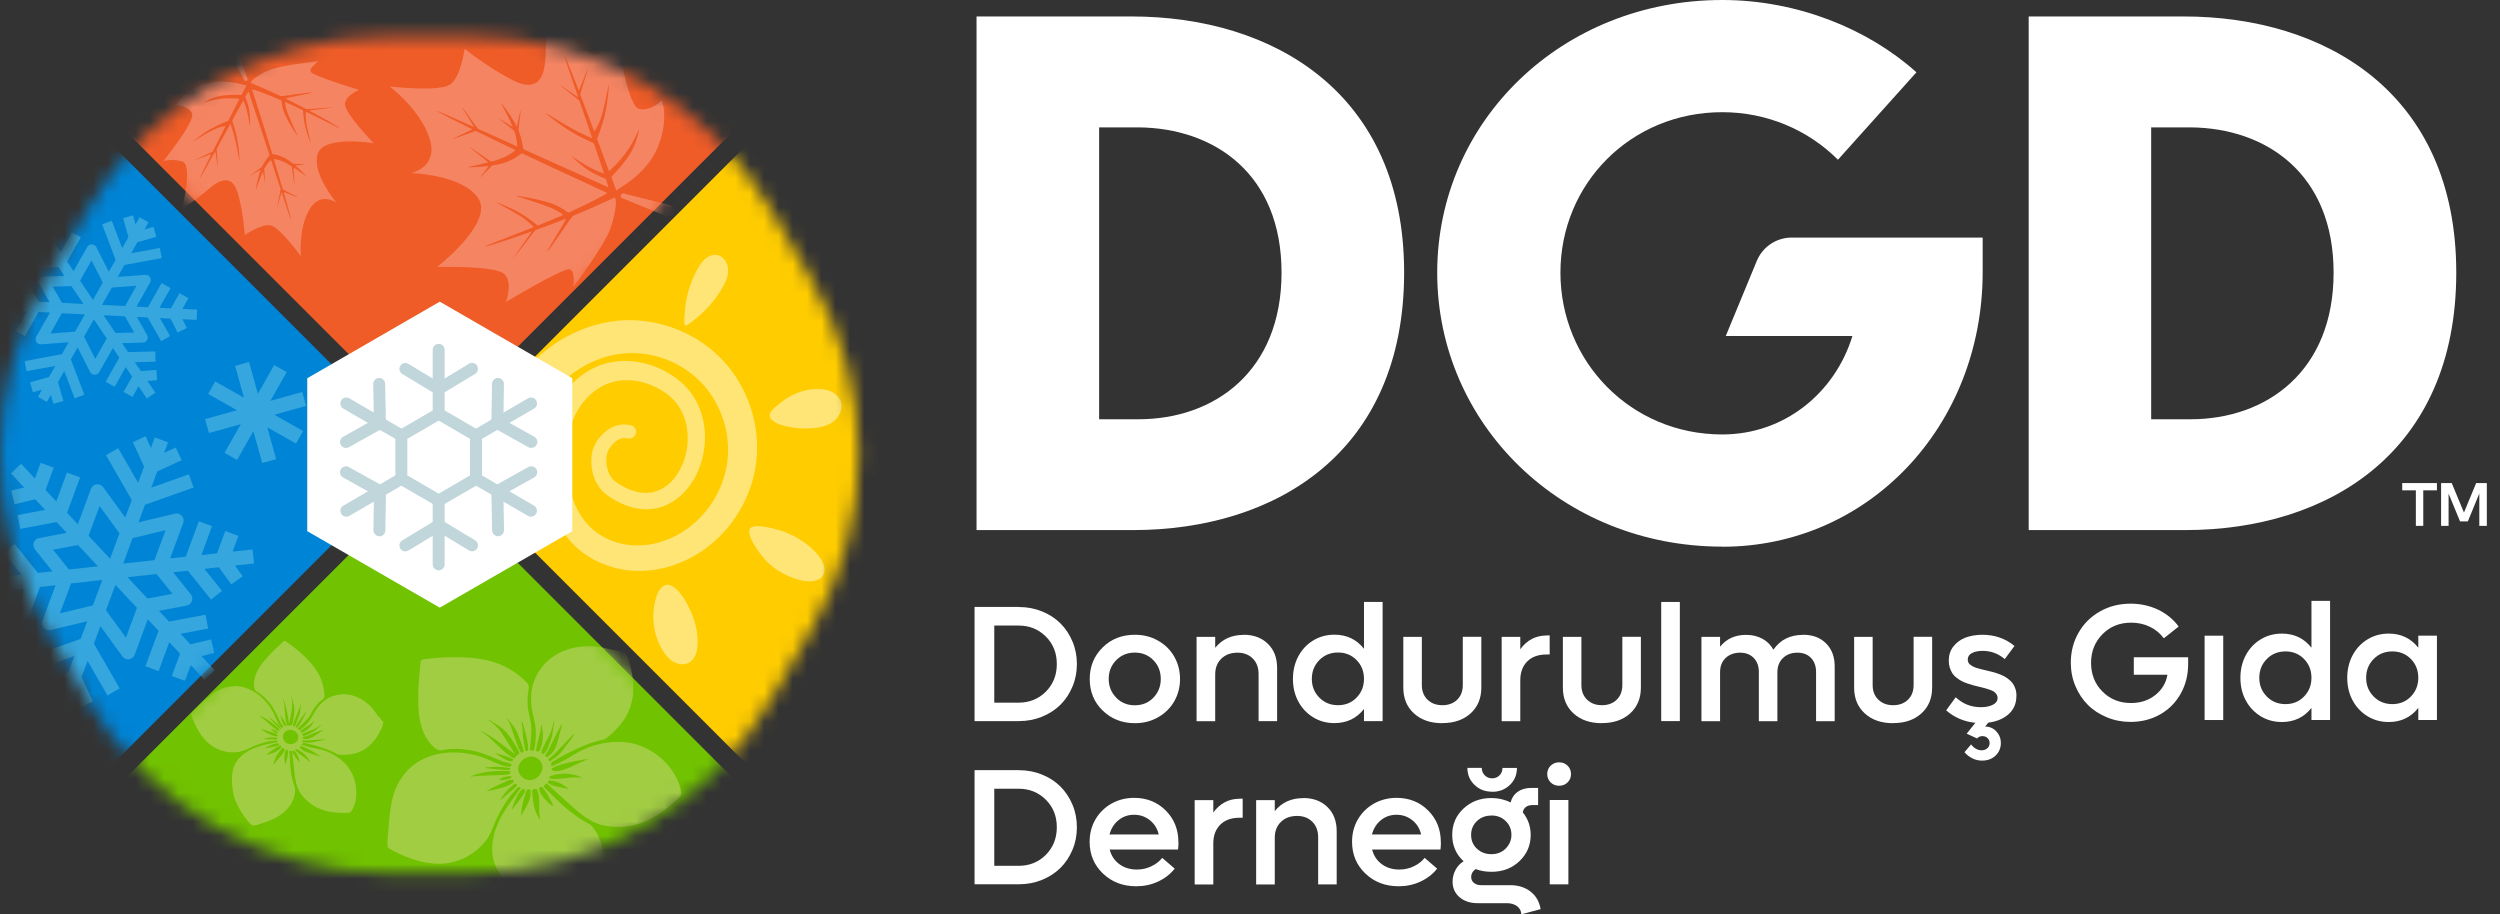 <svg width="175" height="64" viewBox="0 0 175 64" fill="none" xmlns="http://www.w3.org/2000/svg">
<rect x="0" y="0" width="175" height="64" fill="#333333" stroke="none"/>
<path d="M68.358 1.152H79.204C89.132 1.152 98.289 6.499 98.289 19.078C98.289 31.658 89.322 37.106 79.299 37.106H68.358V1.152ZM76.939 29.349H79.685C85.032 29.349 89.708 25.976 89.708 19.085C89.708 12.194 85.032 8.96 79.685 8.916H76.939V29.349Z" fill="white"/>
<path d="M120.557 38.264C109.325 38.264 100.605 29.684 100.605 19.085C100.605 8.486 109.331 0 120.557 0C125.809 0 130.776 2.025 134.149 5.062L128.656 11.181C126.536 9.061 123.645 7.853 120.557 7.853C114.146 7.853 109.23 12.864 109.23 19.085C109.23 25.305 114.146 30.412 120.557 30.412C124.942 30.412 128.46 27.469 129.669 23.521H120.803L122.974 18.268C123.385 17.275 124.347 16.63 125.423 16.63H138.787V19.041C138.787 29.836 130.789 38.271 120.569 38.271L120.557 38.264Z" fill="white"/>
<path d="M142.008 1.152H152.854C162.782 1.152 171.939 6.499 171.939 19.078C171.939 31.658 162.972 37.106 152.949 37.106H142.008V1.152ZM150.582 29.349H153.329C158.676 29.349 163.352 25.976 163.352 19.085C163.352 12.194 158.676 8.96 153.329 8.916H150.582V29.349Z" fill="white"/>
<path d="M169.11 36.809V34.322H168.155V33.816H170.585V34.322H169.629V36.809H169.11ZM173.552 36.809V34.544L172.749 36.499H172.204L171.401 34.55V36.809H170.876V33.816H171.622L172.477 35.879L173.331 33.816H174.078V36.809H173.552Z" fill="white"/>
<path d="M71.32 42.491C71.895 42.491 72.433 42.593 72.933 42.795C73.439 42.998 73.87 43.276 74.224 43.63C74.585 43.985 74.863 44.409 75.072 44.902C75.281 45.396 75.382 45.921 75.382 46.484C75.382 47.047 75.281 47.573 75.072 48.066C74.863 48.56 74.585 48.984 74.224 49.338C73.863 49.693 73.433 49.971 72.933 50.173C72.433 50.376 71.889 50.477 71.32 50.477H68.219V42.485H71.32V42.491ZM71.301 49.186C72.06 49.186 72.699 48.927 73.212 48.414C73.724 47.895 73.977 47.256 73.977 46.484C73.977 45.712 73.724 45.073 73.212 44.561C72.699 44.048 72.066 43.789 71.301 43.789H69.599V49.186H71.301Z" fill="white"/>
<path d="M79.445 50.623C78.546 50.623 77.793 50.326 77.186 49.737C76.578 49.149 76.281 48.408 76.281 47.529C76.281 46.649 76.584 45.915 77.186 45.32C77.787 44.725 78.54 44.434 79.445 44.434C80.033 44.434 80.571 44.567 81.052 44.839C81.539 45.111 81.919 45.478 82.191 45.953C82.463 46.428 82.602 46.953 82.602 47.529C82.602 48.105 82.463 48.63 82.191 49.104C81.912 49.579 81.533 49.946 81.052 50.218C80.565 50.49 80.033 50.623 79.445 50.623ZM78.135 48.839C78.483 49.193 78.919 49.37 79.438 49.37C79.957 49.37 80.394 49.193 80.736 48.839C81.077 48.484 81.254 48.047 81.254 47.529C81.254 47.01 81.084 46.567 80.736 46.212C80.387 45.858 79.957 45.681 79.438 45.681C78.919 45.681 78.483 45.858 78.135 46.212C77.787 46.567 77.609 47.003 77.609 47.522C77.609 48.041 77.787 48.478 78.135 48.832V48.839Z" fill="white"/>
<path d="M87.063 44.434C87.766 44.434 88.329 44.65 88.759 45.073C89.189 45.497 89.398 46.061 89.398 46.763V50.477H88.101V47.187C88.101 46.738 87.968 46.371 87.696 46.099C87.424 45.827 87.07 45.687 86.627 45.687C86.158 45.687 85.779 45.827 85.494 46.105C85.209 46.383 85.064 46.75 85.064 47.212V50.484H83.76V44.58H85.064V45.346C85.551 44.744 86.215 44.441 87.057 44.441L87.063 44.434Z" fill="white"/>
<path d="M95.479 42.137H96.783V50.477H95.479V49.629C94.96 50.288 94.271 50.617 93.41 50.617C92.866 50.617 92.366 50.484 91.923 50.212C91.48 49.94 91.132 49.572 90.879 49.098C90.626 48.63 90.506 48.098 90.506 47.522C90.506 46.946 90.632 46.415 90.879 45.947C91.132 45.478 91.474 45.105 91.923 44.833C92.366 44.561 92.866 44.428 93.41 44.428C94.271 44.428 94.96 44.757 95.479 45.415V42.137ZM93.663 49.364C94.182 49.364 94.619 49.186 94.96 48.832C95.302 48.478 95.479 48.041 95.479 47.522C95.479 47.003 95.308 46.56 94.96 46.206C94.612 45.852 94.182 45.675 93.663 45.675C93.144 45.675 92.701 45.852 92.353 46.206C92.005 46.56 91.828 46.997 91.828 47.522C91.828 48.047 92.005 48.478 92.353 48.832C92.701 49.186 93.138 49.364 93.663 49.364Z" fill="white"/>
<path d="M100.959 50.623C100.137 50.623 99.479 50.395 98.979 49.94C98.479 49.484 98.232 48.883 98.232 48.13V44.58H99.529V47.959C99.529 48.383 99.662 48.718 99.928 48.978C100.194 49.237 100.542 49.364 100.966 49.364C101.39 49.364 101.738 49.237 102.003 48.978C102.263 48.724 102.396 48.383 102.396 47.953V44.574H103.693V48.123C103.693 48.876 103.446 49.478 102.946 49.933C102.446 50.389 101.788 50.617 100.972 50.617L100.959 50.623Z" fill="white"/>
<path d="M108.255 44.478H108.477V45.814H108.255C107.679 45.814 107.23 45.978 106.907 46.301C106.585 46.624 106.42 47.06 106.42 47.611V50.484H105.117V44.58H106.42V45.447C106.888 44.808 107.502 44.485 108.255 44.485V44.478Z" fill="white"/>
<path d="M112.128 50.623C111.305 50.623 110.647 50.395 110.147 49.94C109.647 49.484 109.401 48.883 109.401 48.13V44.58H110.698V47.959C110.698 48.383 110.831 48.718 111.097 48.978C111.362 49.237 111.71 49.364 112.134 49.364C112.558 49.364 112.906 49.237 113.172 48.978C113.431 48.724 113.564 48.383 113.564 47.953V44.574H114.862V48.123C114.862 48.876 114.615 49.478 114.115 49.933C113.615 50.389 112.957 50.617 112.141 50.617L112.128 50.623Z" fill="white"/>
<path d="M116.285 50.477V42.137H117.589V50.477H116.285Z" fill="white"/>
<path d="M126.22 44.434C126.891 44.434 127.429 44.637 127.827 45.042C128.232 45.447 128.428 45.978 128.428 46.649V50.484H127.125V47.035C127.125 46.63 127.005 46.301 126.771 46.054C126.53 45.807 126.214 45.687 125.821 45.687C125.404 45.687 125.062 45.814 124.803 46.067C124.543 46.32 124.417 46.649 124.417 47.054V50.484H123.119V47.035C123.119 46.63 122.999 46.301 122.759 46.054C122.518 45.807 122.202 45.687 121.803 45.687C121.405 45.687 121.05 45.814 120.791 46.061C120.531 46.314 120.405 46.643 120.405 47.054V50.484H119.101V44.58H120.405V45.27C120.854 44.713 121.461 44.441 122.233 44.441C122.664 44.441 123.043 44.536 123.372 44.713C123.702 44.896 123.955 45.149 124.138 45.478C124.619 44.782 125.309 44.441 126.214 44.441L126.22 44.434Z" fill="white"/>
<path d="M132.516 50.623C131.693 50.623 131.035 50.395 130.536 49.94C130.036 49.484 129.789 48.883 129.789 48.13V44.58H131.086V47.959C131.086 48.383 131.219 48.718 131.485 48.978C131.75 49.237 132.098 49.364 132.522 49.364C132.946 49.364 133.294 49.237 133.56 48.978C133.82 48.724 133.953 48.383 133.953 47.953V44.574H135.25V48.123C135.25 48.876 135.003 49.478 134.503 49.933C134.003 50.389 133.345 50.617 132.529 50.617L132.516 50.623Z" fill="white"/>
<path d="M141.147 48.725C141.147 49.243 140.964 49.667 140.603 49.99C140.243 50.313 139.768 50.509 139.179 50.585L138.958 50.857C139.268 50.857 139.534 50.971 139.743 51.199C139.951 51.42 140.059 51.692 140.059 52.015C140.059 52.363 139.932 52.66 139.686 52.895C139.439 53.129 139.123 53.243 138.743 53.243C138.502 53.243 138.281 53.192 138.066 53.084C137.851 52.977 137.667 52.838 137.515 52.654L137.977 52.11C138.186 52.382 138.433 52.521 138.718 52.521C138.876 52.521 139.009 52.471 139.116 52.376C139.224 52.281 139.274 52.154 139.274 52.015C139.274 51.876 139.224 51.762 139.129 51.667C139.034 51.572 138.907 51.528 138.768 51.528C138.616 51.528 138.49 51.585 138.395 51.692L137.667 51.357L138.275 50.598C137.484 50.515 136.8 50.224 136.231 49.724L136.901 48.807C137.389 49.269 137.971 49.503 138.661 49.503C139.002 49.503 139.287 49.446 139.502 49.332C139.724 49.218 139.831 49.06 139.831 48.851C139.831 48.763 139.806 48.68 139.762 48.611C139.717 48.541 139.66 48.478 139.591 48.427C139.528 48.377 139.426 48.332 139.3 48.288C139.173 48.244 139.059 48.206 138.964 48.18C138.869 48.155 138.73 48.117 138.559 48.079C138.389 48.041 138.243 48.003 138.135 47.972C138.028 47.946 137.889 47.902 137.724 47.845C137.56 47.788 137.42 47.731 137.313 47.674C137.205 47.617 137.091 47.541 136.965 47.446C136.838 47.352 136.743 47.25 136.674 47.143C136.604 47.035 136.541 46.902 136.49 46.75C136.44 46.599 136.414 46.434 136.414 46.25C136.414 45.858 136.522 45.523 136.743 45.244C136.965 44.966 137.243 44.763 137.591 44.63C137.939 44.504 138.332 44.434 138.768 44.434C139.629 44.434 140.382 44.694 141.015 45.219L140.331 46.136C139.882 45.751 139.363 45.561 138.793 45.561C138.49 45.561 138.237 45.611 138.04 45.713C137.844 45.814 137.743 45.966 137.743 46.162C137.743 46.238 137.756 46.307 137.781 46.364C137.806 46.428 137.851 46.478 137.92 46.529C137.984 46.58 138.047 46.617 138.11 46.655C138.173 46.687 138.262 46.725 138.382 46.763C138.502 46.801 138.604 46.826 138.68 46.845C138.762 46.864 138.876 46.896 139.028 46.928C139.198 46.965 139.338 46.997 139.445 47.029C139.559 47.054 139.692 47.098 139.857 47.155C140.021 47.212 140.154 47.269 140.268 47.326C140.375 47.383 140.489 47.459 140.61 47.554C140.73 47.649 140.825 47.744 140.901 47.851C140.977 47.959 141.034 48.086 141.084 48.237C141.135 48.389 141.154 48.554 141.154 48.731L141.147 48.725Z" fill="white"/>
<path d="M149.367 46.01H153.17V46.472C153.17 47.244 152.999 47.933 152.651 48.553C152.303 49.174 151.823 49.661 151.209 50.009C150.595 50.357 149.899 50.534 149.133 50.534C148.551 50.534 148 50.427 147.482 50.211C146.963 49.996 146.52 49.712 146.153 49.344C145.786 48.977 145.495 48.541 145.28 48.028C145.064 47.516 144.957 46.972 144.957 46.389C144.957 45.617 145.14 44.915 145.501 44.282C145.862 43.649 146.368 43.156 147.007 42.795C147.646 42.434 148.361 42.257 149.146 42.257C149.842 42.257 150.487 42.403 151.076 42.681C151.664 42.966 152.139 43.358 152.506 43.858L151.468 44.681C151.215 44.339 150.892 44.067 150.494 43.877C150.095 43.681 149.658 43.586 149.184 43.586C148.38 43.586 147.709 43.852 147.178 44.39C146.646 44.928 146.374 45.592 146.374 46.396C146.374 47.199 146.64 47.877 147.172 48.408C147.703 48.946 148.374 49.212 149.171 49.212C149.829 49.212 150.392 49.028 150.861 48.661C151.329 48.294 151.62 47.819 151.721 47.231H149.367V46.003V46.01Z" fill="white"/>
<path d="M154.322 50.401V44.498H155.626V50.401H154.322Z" fill="white"/>
<path d="M161.802 42.061H163.105V50.401H161.802V49.553C161.283 50.212 160.593 50.541 159.732 50.541C159.188 50.541 158.688 50.408 158.245 50.136C157.802 49.864 157.454 49.496 157.201 49.022C156.948 48.554 156.828 48.022 156.828 47.446C156.828 46.87 156.954 46.339 157.201 45.871C157.454 45.402 157.796 45.029 158.245 44.757C158.688 44.485 159.188 44.352 159.732 44.352C160.593 44.352 161.283 44.681 161.802 45.339V42.061ZM159.985 49.288C160.504 49.288 160.941 49.111 161.283 48.756C161.624 48.402 161.802 47.965 161.802 47.446C161.802 46.927 161.631 46.484 161.283 46.13C160.935 45.776 160.504 45.599 159.985 45.599C159.467 45.599 159.024 45.776 158.676 46.13C158.328 46.484 158.15 46.921 158.15 47.446C158.15 47.971 158.328 48.402 158.676 48.756C159.024 49.111 159.46 49.288 159.985 49.288Z" fill="white"/>
<path d="M169.281 44.498H170.585V50.401H169.281V49.553C168.762 50.212 168.072 50.541 167.212 50.541C166.668 50.541 166.168 50.408 165.725 50.136C165.282 49.864 164.934 49.497 164.681 49.022C164.428 48.554 164.307 48.022 164.307 47.446C164.307 46.87 164.434 46.339 164.681 45.871C164.934 45.403 165.276 45.029 165.725 44.757C166.168 44.485 166.668 44.352 167.212 44.352C168.072 44.352 168.762 44.681 169.281 45.339V44.498ZM167.465 49.288C167.984 49.288 168.42 49.111 168.762 48.756C169.104 48.402 169.281 47.965 169.281 47.446C169.281 46.928 169.11 46.484 168.762 46.13C168.414 45.776 167.984 45.599 167.465 45.599C166.946 45.599 166.503 45.776 166.155 46.13C165.807 46.484 165.63 46.921 165.63 47.446C165.63 47.972 165.807 48.402 166.155 48.756C166.503 49.111 166.94 49.288 167.465 49.288Z" fill="white"/>
<path d="M71.32 53.913C71.895 53.913 72.433 54.014 72.933 54.217C73.439 54.419 73.87 54.698 74.224 55.052C74.585 55.407 74.863 55.831 75.072 56.324C75.281 56.818 75.382 57.343 75.382 57.906C75.382 58.469 75.281 58.995 75.072 59.488C74.863 59.982 74.585 60.406 74.224 60.76C73.863 61.114 73.433 61.393 72.933 61.595C72.433 61.798 71.889 61.899 71.32 61.899H68.219V53.907H71.32V53.913ZM71.301 60.608C72.06 60.608 72.699 60.349 73.212 59.836C73.724 59.317 73.977 58.678 73.977 57.906C73.977 57.134 73.724 56.495 73.212 55.983C72.699 55.47 72.066 55.211 71.301 55.211H69.599V60.608H71.301Z" fill="white"/>
<path d="M82.494 58.963C82.494 59.134 82.482 59.305 82.463 59.469H77.679C77.787 59.893 78.008 60.235 78.35 60.488C78.691 60.741 79.103 60.868 79.577 60.868C79.944 60.868 80.292 60.792 80.609 60.633C80.925 60.482 81.172 60.285 81.355 60.051L82.229 60.804C81.925 61.19 81.533 61.494 81.064 61.709C80.596 61.931 80.084 62.038 79.539 62.038C78.603 62.038 77.825 61.741 77.204 61.146C76.584 60.551 76.274 59.811 76.274 58.925C76.274 58.349 76.407 57.83 76.679 57.362C76.951 56.894 77.325 56.527 77.799 56.255C78.274 55.989 78.805 55.85 79.388 55.85C80.273 55.85 81.014 56.147 81.602 56.736C82.191 57.324 82.488 58.064 82.488 58.957L82.494 58.963ZM79.388 57.033C78.97 57.033 78.603 57.16 78.293 57.413C77.983 57.666 77.774 58.001 77.666 58.412H81.109C81.014 57.995 80.805 57.666 80.489 57.413C80.172 57.16 79.805 57.033 79.381 57.033H79.388Z" fill="white"/>
<path d="M86.766 55.907H86.987V57.242H86.766C86.19 57.242 85.741 57.406 85.418 57.729C85.095 58.052 84.931 58.489 84.931 59.039V61.912H83.627V56.008H84.931V56.875C85.399 56.236 86.013 55.913 86.766 55.913V55.907Z" fill="white"/>
<path d="M91.233 55.862C91.936 55.862 92.499 56.078 92.929 56.502C93.36 56.926 93.568 57.489 93.568 58.191V61.906H92.271V58.615C92.271 58.166 92.138 57.799 91.866 57.527C91.594 57.255 91.24 57.115 90.797 57.115C90.329 57.115 89.949 57.255 89.664 57.533C89.379 57.812 89.234 58.178 89.234 58.641V61.912H87.93V56.008H89.234V56.774C89.721 56.173 90.385 55.869 91.227 55.869L91.233 55.862Z" fill="white"/>
<path d="M100.864 58.963C100.864 59.134 100.852 59.305 100.833 59.469H96.049C96.156 59.893 96.378 60.235 96.72 60.488C97.061 60.741 97.473 60.868 97.947 60.868C98.314 60.868 98.662 60.792 98.979 60.633C99.295 60.482 99.542 60.285 99.725 60.051L100.599 60.804C100.295 61.19 99.903 61.494 99.434 61.709C98.966 61.931 98.454 62.038 97.909 62.038C96.973 62.038 96.195 61.741 95.574 61.146C94.954 60.551 94.644 59.811 94.644 58.925C94.644 58.349 94.777 57.83 95.049 57.362C95.321 56.894 95.695 56.527 96.169 56.255C96.644 55.989 97.175 55.85 97.757 55.85C98.643 55.85 99.384 56.147 99.972 56.736C100.561 57.324 100.858 58.064 100.858 58.957L100.864 58.963ZM97.757 57.033C97.34 57.033 96.973 57.16 96.663 57.413C96.353 57.666 96.144 58.001 96.036 58.412H99.479C99.384 57.995 99.175 57.666 98.859 57.413C98.542 57.16 98.175 57.033 97.751 57.033H97.757Z" fill="white"/>
<path d="M105.711 61.962C106.281 61.962 106.762 62.114 107.142 62.412C107.521 62.709 107.755 63.12 107.844 63.639L106.496 64C106.483 63.766 106.382 63.576 106.192 63.43C106.003 63.291 105.762 63.222 105.471 63.222H103.44C102.915 63.222 102.491 63.082 102.168 62.804C101.845 62.526 101.681 62.165 101.681 61.715C101.681 61.425 101.75 61.146 101.889 60.887C102.029 60.627 102.218 60.431 102.453 60.292C101.921 59.798 101.655 59.184 101.655 58.444C101.655 57.704 101.915 57.096 102.44 56.603C102.965 56.109 103.617 55.862 104.395 55.862C104.876 55.862 105.325 55.964 105.743 56.172C105.819 55.856 105.984 55.609 106.243 55.426C106.502 55.242 106.819 55.154 107.192 55.154H107.667V56.356H107.262C107.078 56.356 106.926 56.4 106.806 56.495C106.686 56.59 106.616 56.71 106.597 56.868C106.964 57.324 107.148 57.849 107.148 58.444C107.148 59.178 106.882 59.785 106.357 60.285C105.832 60.785 105.18 61.026 104.402 61.026C103.997 61.026 103.63 60.962 103.301 60.836C103.092 60.975 102.984 61.165 102.984 61.399C102.984 61.564 103.047 61.703 103.18 61.804C103.307 61.912 103.478 61.962 103.68 61.962H105.711ZM104.452 55.419C103.952 55.419 103.541 55.261 103.212 54.938C102.883 54.622 102.718 54.223 102.718 53.749H103.724C103.724 53.958 103.794 54.135 103.933 54.274C104.073 54.413 104.243 54.483 104.452 54.483C104.661 54.483 104.826 54.413 104.965 54.274C105.104 54.135 105.174 53.964 105.174 53.755H106.186C106.186 54.23 106.021 54.628 105.692 54.945C105.363 55.261 104.952 55.426 104.459 55.426L104.452 55.419ZM104.395 57.09C103.99 57.09 103.655 57.216 103.383 57.476C103.111 57.735 102.978 58.058 102.978 58.444C102.978 58.83 103.111 59.153 103.383 59.406C103.655 59.665 103.99 59.792 104.395 59.792C104.8 59.792 105.129 59.665 105.395 59.4C105.661 59.134 105.8 58.817 105.8 58.438C105.8 58.058 105.667 57.729 105.395 57.47C105.129 57.21 104.794 57.084 104.395 57.084V57.09Z" fill="white"/>
<path d="M109.135 55.002C108.901 55.002 108.705 54.926 108.546 54.768C108.388 54.609 108.306 54.413 108.306 54.185C108.306 53.958 108.388 53.749 108.546 53.597C108.705 53.445 108.901 53.363 109.135 53.363C109.369 53.363 109.571 53.439 109.73 53.597C109.888 53.755 109.97 53.945 109.97 54.185C109.97 54.426 109.888 54.616 109.73 54.768C109.571 54.926 109.375 55.002 109.135 55.002ZM108.483 61.905V56.002H109.787V61.905H108.483Z" fill="white"/>
<mask id="mask0_2155_3330" style="mask-type:luminance" maskUnits="userSpaceOnUse" x="0" y="2" width="61" height="60">
<path d="M54.013 48.921L56.835 44.029C61.195 36.48 61.195 27.172 56.835 19.623L54.013 14.731C49.653 7.182 41.598 2.525 32.878 2.525H27.227C18.507 2.525 10.452 7.176 6.092 14.731L3.27 19.623C-1.09 27.172 -1.09 36.48 3.27 44.029L6.092 48.921C10.452 56.47 18.507 61.127 27.227 61.127H32.878C41.598 61.127 49.653 56.476 54.013 48.921Z" fill="white"/>
</mask>
<g mask="url(#mask0_2155_3330)">
<path d="M22.939 -39.234L-8.338 -7.958L30.067 30.447L61.343 -0.83L22.939 -39.234Z" fill="#EF5C28"/>
<path d="M-8.864 -6.569L-40.14 24.707L-1.736 63.111L29.541 31.835L-8.864 -6.569Z" fill="#0084D6"/>
<path d="M30.05 33.208L-1.227 64.485L37.178 102.889L68.454 71.613L30.05 33.208Z" fill="#71C200"/>
<path d="M61.868 0.544L30.591 31.82L68.996 70.225L100.272 38.948L61.868 0.544Z" fill="#FFCC00"/>
<path d="M48.843 18.807C48.989 18.547 49.153 18.294 49.381 18.104C49.609 17.914 49.912 17.8 50.203 17.851C50.653 17.933 50.956 18.408 50.969 18.87C50.988 19.332 50.786 19.768 50.551 20.167C50.033 21.053 49.337 21.831 48.52 22.451C48.4 22.54 48.071 22.863 47.944 22.755C47.843 22.667 47.919 22.135 47.925 22.002C47.951 21.483 48.033 20.964 48.166 20.465C48.318 19.889 48.546 19.332 48.837 18.807H48.843Z" fill="#FEE576"/>
<path d="M57.094 27.235C57.449 27.216 57.816 27.248 58.139 27.387C58.468 27.526 58.752 27.792 58.86 28.128C59.018 28.621 58.759 29.184 58.347 29.501C57.936 29.817 57.405 29.937 56.886 29.975C56.19 30.032 55.481 29.969 54.804 29.785C54.481 29.697 53.785 29.444 53.886 28.982C53.95 28.71 54.45 28.349 54.658 28.178C55.342 27.615 56.209 27.273 57.094 27.229V27.235Z" fill="#FEE576"/>
<path d="M57.107 38.682C57.335 38.923 57.538 39.189 57.645 39.486C57.753 39.783 57.746 40.113 57.569 40.347C57.278 40.739 56.633 40.745 56.088 40.625C55.19 40.423 54.336 39.954 53.678 39.309C53.323 38.961 51.893 37.126 52.671 36.879C53.083 36.746 53.798 36.917 54.234 37.025C54.734 37.145 55.221 37.335 55.683 37.581C56.215 37.873 56.702 38.24 57.114 38.676L57.107 38.682Z" fill="#FEE576"/>
<path d="M48.837 44.928C48.843 45.478 48.717 46.117 48.236 46.383C47.907 46.567 47.483 46.516 47.154 46.333C46.825 46.149 46.578 45.839 46.382 45.523C45.685 44.39 45.546 42.928 45.977 41.675C46.147 41.169 46.571 40.707 47.122 41.068C47.647 41.41 48.052 42.144 48.312 42.7C48.641 43.397 48.83 44.169 48.843 44.941L48.837 44.928Z" fill="#FEE576"/>
<path d="M44.148 29.773C44.015 29.741 43.869 29.722 43.73 29.716C43.585 29.716 43.445 29.728 43.306 29.754C43.028 29.811 42.775 29.931 42.553 30.083C42.332 30.235 42.148 30.412 41.984 30.608C41.825 30.804 41.686 31.019 41.579 31.266C41.553 31.329 41.528 31.393 41.503 31.462C41.49 31.494 41.484 31.538 41.471 31.57L41.452 31.665C41.427 31.791 41.408 31.912 41.401 32.038C41.383 32.285 41.389 32.538 41.427 32.785C41.496 33.278 41.68 33.772 42.015 34.196C42.098 34.303 42.193 34.398 42.294 34.493C42.344 34.538 42.401 34.582 42.452 34.626C42.465 34.639 42.477 34.645 42.49 34.651L42.528 34.677L42.597 34.727C42.787 34.86 42.983 34.98 43.186 35.088C43.597 35.31 44.047 35.487 44.528 35.582C45.008 35.677 45.521 35.677 46.014 35.563C46.508 35.455 46.97 35.227 47.362 34.93C47.761 34.633 48.09 34.272 48.362 33.88C48.634 33.487 48.843 33.063 49.001 32.62C49.318 31.734 49.425 30.785 49.299 29.849C49.235 29.38 49.115 28.912 48.925 28.469C48.736 28.026 48.476 27.609 48.16 27.235C48.001 27.052 47.824 26.881 47.641 26.723C47.457 26.571 47.274 26.425 47.078 26.299C46.685 26.039 46.268 25.818 45.825 25.653C44.945 25.318 43.971 25.179 43.002 25.318C42.522 25.387 42.041 25.533 41.598 25.742C41.155 25.951 40.75 26.223 40.389 26.539C39.661 27.172 39.105 27.963 38.725 28.823C38.535 29.254 38.396 29.703 38.288 30.152C38.187 30.602 38.117 31.064 38.086 31.519C38.054 31.975 38.048 32.43 38.073 32.88C38.098 33.329 38.149 33.785 38.231 34.234C38.402 35.132 38.693 36.031 39.18 36.86C39.421 37.271 39.712 37.663 40.054 38.024C40.395 38.379 40.775 38.695 41.193 38.954C42.022 39.473 42.952 39.796 43.914 39.916C44.876 40.03 45.856 39.941 46.767 39.682C47.685 39.423 48.546 38.999 49.318 38.448C50.862 37.341 52.007 35.74 52.589 33.93C52.735 33.481 52.842 33.013 52.912 32.538C52.981 32.063 53.007 31.589 52.994 31.108C52.969 30.152 52.792 29.209 52.469 28.311C52.146 27.412 51.691 26.564 51.096 25.805C50.501 25.046 49.773 24.394 48.97 23.869C48.166 23.35 47.28 22.958 46.35 22.711C45.42 22.464 44.445 22.363 43.471 22.432C43.23 22.445 42.99 22.477 42.749 22.515C42.509 22.553 42.275 22.597 42.041 22.654C41.572 22.761 41.11 22.913 40.667 23.09C40.224 23.274 39.794 23.483 39.383 23.723C38.972 23.964 38.573 24.236 38.2 24.533C37.826 24.831 37.472 25.153 37.143 25.501C36.814 25.849 36.51 26.223 36.232 26.615C35.953 27.007 35.706 27.412 35.485 27.836C35.264 28.26 35.074 28.691 34.909 29.14C34.257 30.918 34.042 32.835 34.251 34.708C34.333 35.436 34.985 35.961 35.713 35.879C36.441 35.797 36.959 35.145 36.883 34.417C36.883 34.411 36.883 34.392 36.883 34.386C36.687 32.918 36.82 31.393 37.301 29.994C37.421 29.646 37.56 29.304 37.725 28.975C37.889 28.646 38.067 28.33 38.276 28.026C38.478 27.723 38.7 27.438 38.946 27.172C39.187 26.9 39.453 26.653 39.731 26.419C40.851 25.482 42.243 24.869 43.66 24.742C45.072 24.609 46.559 24.97 47.793 25.735C48.413 26.115 48.963 26.596 49.419 27.153C49.874 27.71 50.248 28.355 50.507 29.039C50.767 29.722 50.925 30.45 50.956 31.177C50.995 31.905 50.906 32.639 50.697 33.342C50.286 34.753 49.4 36.044 48.217 36.929C47.628 37.372 46.964 37.714 46.261 37.929C45.565 38.144 44.831 38.227 44.116 38.157C43.401 38.087 42.705 37.86 42.098 37.493C41.794 37.309 41.515 37.094 41.269 36.847C41.022 36.6 40.8 36.316 40.611 36.006C39.845 34.765 39.566 33.152 39.63 31.608C39.649 31.222 39.699 30.842 39.775 30.475C39.858 30.108 39.959 29.747 40.104 29.399C40.383 28.716 40.813 28.09 41.344 27.602C41.61 27.362 41.908 27.153 42.224 26.995C42.534 26.837 42.87 26.729 43.224 26.666C43.926 26.546 44.673 26.628 45.375 26.881C45.723 27.001 46.059 27.166 46.375 27.368C46.533 27.469 46.685 27.577 46.825 27.691C46.964 27.805 47.09 27.925 47.211 28.058C47.685 28.589 47.983 29.273 48.09 30C48.198 30.728 48.128 31.5 47.888 32.209C47.647 32.911 47.236 33.563 46.685 33.987C46.407 34.202 46.097 34.354 45.768 34.436C45.439 34.519 45.091 34.525 44.743 34.462C44.395 34.398 44.047 34.272 43.711 34.101C43.547 34.012 43.382 33.917 43.218 33.81L43.104 33.728C43.104 33.728 43.047 33.683 43.015 33.658C42.958 33.607 42.907 33.557 42.857 33.5C42.661 33.266 42.528 32.949 42.471 32.608C42.439 32.437 42.433 32.266 42.446 32.095C42.446 32.013 42.458 31.924 42.477 31.842L42.49 31.779C42.49 31.779 42.496 31.747 42.502 31.734C42.509 31.703 42.522 31.671 42.534 31.633C42.591 31.494 42.68 31.342 42.781 31.215C42.882 31.082 43.002 30.969 43.129 30.874C43.256 30.785 43.388 30.715 43.521 30.69C43.654 30.659 43.793 30.659 43.933 30.69H43.945C44.205 30.747 44.458 30.583 44.515 30.323C44.565 30.07 44.407 29.817 44.16 29.76L44.148 29.773Z" fill="#FEE576"/>
<mask id="mask1_2155_3330" style="mask-type:luminance" maskUnits="userSpaceOnUse" x="-9" y="-40" width="71" height="71">
<path d="M22.939 -39.234L-8.338 -7.958L30.067 30.447L61.343 -0.83L22.939 -39.234Z" fill="white"/>
</mask>
<g mask="url(#mask1_2155_3330)">
<path d="M27.265 6.05C27.265 6.05 30.834 6.474 31.555 5.885C32.277 5.303 32.524 3.411 32.524 3.411C32.524 3.411 34.074 4.676 35.877 5.607C37.681 6.537 38.155 5.379 38.193 3.828C38.231 2.278 38.497 0.589 38.497 0.589C38.497 0.589 40.94 4.411 41.939 3.734C42.939 3.056 43.161 2.398 43.161 2.398C43.161 2.398 43.888 7.378 44.711 7.613C45.534 7.847 46.325 7.018 46.325 7.018C46.325 7.018 46.856 8.366 46.04 10.315C45.224 12.264 43.249 13.187 43.148 13.352C43.148 13.352 43.04 13.061 42.794 12.39C42.787 12.365 43.566 11.624 44.084 10.802C44.566 10.049 44.749 9.081 44.736 9.055C44.73 9.03 44.395 9.872 43.882 10.599C43.35 11.352 42.642 11.991 42.629 11.966C42.395 11.34 42.104 10.555 41.794 9.72C41.788 9.701 42.154 8.865 42.363 7.942C42.578 6.973 42.629 5.904 42.623 5.885C42.61 5.847 42.427 6.935 42.173 7.91C41.965 8.707 41.604 9.22 41.591 9.188C41.262 8.309 40.921 7.416 40.617 6.619C40.604 6.581 41.167 4.828 41.155 4.79C41.136 4.74 40.535 6.398 40.516 6.347C39.99 4.974 39.579 3.961 39.516 3.93C39.484 3.917 39.914 5.189 40.465 6.79C40.484 6.841 39.206 5.929 39.225 5.98C39.237 6.012 40.547 7.018 40.56 7.049C40.845 7.891 41.161 8.809 41.452 9.663C41.459 9.688 40.788 9.41 40.092 9.03C39.168 8.517 38.162 7.866 38.174 7.897C38.187 7.935 39.06 8.657 39.971 9.213C40.737 9.682 41.566 10.005 41.572 10.036C41.851 10.852 42.098 11.593 42.281 12.143C42.281 12.156 41.8 11.998 41.288 11.719C40.667 11.384 40.003 10.916 40.009 10.928C40.016 10.947 40.56 11.504 41.193 11.922C41.75 12.283 42.401 12.51 42.408 12.523C42.528 12.896 42.591 13.118 42.578 13.105C41.496 12.63 39.048 11.523 36.643 10.447C36.611 10.435 36.567 9.777 36.295 9.125C36.282 9.087 36.466 7.733 36.447 7.701C36.422 7.644 36.194 8.91 36.168 8.853C35.751 8.024 35.118 7.239 35.074 7.22C35.036 7.201 35.542 8.055 35.884 8.865C35.915 8.935 34.941 8.264 34.966 8.334C34.979 8.366 35.991 9.131 35.998 9.163C36.206 9.751 36.213 10.258 36.187 10.245C35.226 9.815 34.289 9.391 33.46 9.017C33.422 8.998 32.397 7.53 32.353 7.511C32.296 7.486 33.226 8.916 33.169 8.891C31.657 8.214 30.594 7.739 30.587 7.752C30.562 7.796 31.587 8.321 33.055 9.043C33.106 9.068 31.676 9.694 31.72 9.72C31.758 9.739 33.277 9.15 33.315 9.169C34.144 9.574 35.093 10.036 36.067 10.504C36.099 10.517 35.65 10.903 34.947 11.143C34.77 11.207 34.586 11.264 34.397 11.314C34.359 11.327 32.903 10.277 32.865 10.289C32.834 10.296 34.213 11.365 34.175 11.371C33.416 11.567 32.707 11.694 32.739 11.707C32.77 11.719 33.447 11.713 34.2 11.618C34.245 11.618 33.58 12.422 33.625 12.415C33.669 12.409 34.422 11.586 34.466 11.58C34.726 11.542 34.985 11.492 35.219 11.422C36.017 11.207 36.504 10.707 36.542 10.726C38.864 11.846 41.389 12.972 42.509 13.51C42.541 13.529 41.357 14.181 39.788 14.89C39.763 14.902 39.32 14.485 38.611 14.244C37.567 13.896 36.13 13.681 36.086 13.7C36.054 13.713 37.478 14.118 38.459 14.504C39.086 14.75 39.44 15.041 39.421 15.048C39.339 15.086 39.256 15.117 39.174 15.155C38.674 15.37 38.155 15.579 37.649 15.788C37.624 15.794 37.099 15.313 36.396 14.909C35.669 14.491 34.751 14.155 34.732 14.162C34.707 14.175 35.675 14.649 36.39 15.105C37.01 15.503 37.377 15.896 37.358 15.902C35.529 16.63 33.909 17.231 33.935 17.244C34.036 17.294 35.51 16.813 37.212 16.206C37.257 16.193 35.89 18.091 35.934 18.073C35.985 18.053 37.44 16.123 37.491 16.105C38.187 15.851 38.915 15.586 39.585 15.32C39.775 15.244 38.174 17.661 38.333 17.592C38.44 17.547 40.003 15.155 40.111 15.111C41.737 14.44 43.022 13.826 43.022 13.826C43.199 13.985 43.116 14.871 42.718 16.022C42.319 17.174 40.123 20.104 40.123 20.104C40.123 20.104 40.307 18.996 39.889 18.851C39.465 18.705 35.409 21.142 35.409 21.142C35.409 21.142 35.928 19.781 35.301 19.18C34.681 18.579 30.606 18.686 30.606 18.686C30.606 18.686 34.58 15.586 33.492 13.902C32.403 12.219 28.777 12.112 28.777 12.112C28.777 12.112 30.707 11.738 30.075 9.707C29.442 7.682 27.259 6.031 27.259 6.031L27.265 6.05Z" fill="#F58462"/>
<path d="M43.661 13.542L46.901 14.364C47.141 14.428 47.267 14.693 47.16 14.921C47.071 15.117 46.843 15.206 46.647 15.13L43.553 13.871C43.471 13.839 43.426 13.751 43.458 13.662C43.483 13.573 43.572 13.523 43.661 13.548V13.542Z" fill="#F58462"/>
<path d="M21.089 17.971C21.089 17.971 19.577 15.87 18.919 15.769C18.261 15.674 17.134 16.452 17.134 16.452C17.134 16.452 17.052 15.016 16.672 13.605C16.293 12.194 15.445 12.504 14.597 13.238C13.749 13.972 12.724 14.649 12.724 14.649C12.724 14.649 13.565 11.491 12.724 11.289C11.882 11.086 11.42 11.289 11.42 11.289C11.42 11.289 13.711 8.479 13.439 7.929C13.167 7.378 12.338 7.359 12.338 7.359C12.338 7.359 12.793 6.423 14.23 5.91C15.66 5.398 17.109 5.999 17.248 5.973C17.248 5.973 17.147 6.17 16.913 6.632C16.906 6.651 16.128 6.594 15.438 6.714C14.806 6.821 14.198 7.201 14.192 7.214C14.185 7.226 14.793 6.999 15.426 6.923C16.084 6.84 16.767 6.904 16.761 6.923C16.539 7.353 16.267 7.891 15.976 8.46C15.97 8.473 15.35 8.682 14.755 9.024C14.135 9.378 13.54 9.871 13.534 9.884C13.521 9.909 14.192 9.479 14.825 9.144C15.35 8.865 15.799 8.808 15.786 8.834C15.476 9.435 15.166 10.049 14.894 10.599C14.882 10.624 13.673 11.175 13.66 11.2C13.641 11.238 14.818 10.751 14.799 10.783C14.325 11.732 13.983 12.441 14.002 12.485C14.008 12.504 14.476 11.662 15.065 10.593C15.084 10.555 15.217 11.681 15.242 11.65C15.255 11.624 15.154 10.447 15.166 10.422C15.476 9.859 15.812 9.251 16.122 8.675C16.128 8.656 16.312 9.15 16.445 9.707C16.622 10.447 16.761 11.295 16.773 11.276C16.786 11.251 16.742 10.435 16.596 9.682C16.476 9.049 16.242 8.454 16.255 8.429C16.552 7.885 16.824 7.391 17.033 7.024C17.033 7.018 17.185 7.353 17.286 7.758C17.406 8.252 17.482 8.834 17.489 8.821C17.495 8.808 17.533 8.245 17.444 7.714C17.368 7.245 17.172 6.783 17.172 6.777C17.311 6.53 17.4 6.391 17.4 6.404C17.672 7.214 18.28 9.049 18.868 10.852C18.874 10.878 18.545 11.219 18.337 11.681C18.324 11.707 17.514 12.27 17.501 12.295C17.482 12.333 18.267 11.839 18.254 11.884C18.02 12.51 17.906 13.225 17.919 13.257C17.931 13.289 18.134 12.599 18.4 12.029C18.425 11.979 18.539 12.82 18.558 12.776C18.571 12.757 18.488 11.846 18.495 11.827C18.703 11.428 18.969 11.181 18.976 11.2C19.21 11.922 19.444 12.624 19.646 13.244C19.659 13.276 19.374 14.535 19.381 14.56C19.393 14.605 19.703 13.415 19.716 13.459C20.089 14.592 20.355 15.389 20.368 15.383C20.406 15.377 20.184 14.579 19.855 13.447C19.843 13.409 20.874 13.864 20.861 13.826C20.855 13.795 19.805 13.276 19.792 13.244C19.608 12.605 19.387 11.877 19.166 11.137C19.159 11.112 19.583 11.169 20.051 11.422C20.172 11.485 20.292 11.561 20.412 11.631C20.437 11.65 20.589 12.928 20.614 12.947C20.634 12.959 20.532 11.707 20.551 11.719C21.026 12.029 21.437 12.346 21.431 12.32C21.424 12.295 21.096 11.941 20.672 11.586C20.646 11.567 21.399 11.523 21.374 11.504C21.349 11.485 20.545 11.479 20.52 11.46C20.374 11.339 20.222 11.232 20.07 11.137C19.57 10.821 19.064 10.802 19.058 10.77C18.526 8.992 17.9 7.106 17.64 6.246C17.634 6.22 18.558 6.53 19.697 7.024C19.716 7.03 19.71 7.473 19.925 7.96C20.247 8.688 20.83 9.555 20.861 9.568C20.887 9.58 20.406 8.625 20.134 7.916C19.963 7.467 19.944 7.131 19.956 7.138C20.013 7.163 20.07 7.188 20.134 7.214C20.488 7.372 20.855 7.549 21.209 7.72C21.228 7.726 21.222 8.239 21.355 8.815C21.488 9.403 21.753 10.055 21.766 10.061C21.785 10.074 21.564 9.321 21.462 8.72C21.374 8.195 21.399 7.809 21.418 7.821C22.696 8.435 23.797 9.011 23.791 8.986C23.766 8.91 22.798 8.353 21.646 7.745C21.614 7.733 23.291 7.53 23.26 7.517C23.228 7.499 21.488 7.663 21.456 7.644C20.982 7.397 20.488 7.144 20.02 6.91C19.887 6.847 21.95 6.524 21.836 6.467C21.76 6.429 19.729 6.764 19.653 6.727C18.507 6.189 17.552 5.803 17.552 5.803C17.552 5.632 18.058 5.246 18.868 4.898C19.678 4.55 22.298 4.29 22.298 4.29C22.298 4.29 21.621 4.733 21.747 5.024C21.874 5.315 25.139 6.29 25.139 6.29C25.139 6.29 24.165 6.676 24.145 7.296C24.127 7.922 26.164 10.03 26.164 10.03C26.164 10.03 22.589 9.422 22.222 10.821C21.855 12.213 23.563 14.2 23.563 14.2C23.563 14.2 22.424 13.352 21.652 14.674C20.88 15.997 21.064 17.958 21.064 17.958L21.089 17.971Z" fill="#F58462"/>
<path d="M17.103 5.613L15.964 3.493C15.875 3.335 15.964 3.139 16.134 3.082C16.28 3.037 16.432 3.113 16.489 3.253L17.324 5.512C17.343 5.569 17.324 5.638 17.261 5.663C17.204 5.695 17.134 5.663 17.103 5.613Z" fill="#F58462"/>
</g>
<mask id="mask2_2155_3330" style="mask-type:luminance" maskUnits="userSpaceOnUse" x="-2" y="33" width="71" height="70">
<path d="M30.05 33.208L-1.227 64.485L37.178 102.889L68.454 71.613L30.05 33.208Z" fill="white"/>
</mask>
<g mask="url(#mask2_2155_3330)">
<path d="M26.486 50.155C26.341 49.959 26.214 49.75 26.05 49.566C25.62 49.079 25.018 48.706 24.36 48.617C23.797 48.541 23.183 48.693 22.74 49.022C22.487 49.212 22.253 49.484 22.089 49.743C21.968 49.94 21.867 50.155 21.734 50.351C21.532 50.648 21.266 50.901 20.975 51.117L20.836 50.996C21.07 50.756 21.329 50.547 21.544 50.294C21.703 50.104 21.804 49.883 21.93 49.674C22.057 49.459 22.234 49.263 22.418 49.092C22.544 48.971 22.728 48.889 22.715 48.706C22.69 48.168 22.557 47.643 22.291 47.162C21.987 46.605 21.513 46.111 21.032 45.687C20.753 45.441 20.456 45.2 20.146 44.991C20.095 44.953 20.007 44.884 19.95 44.865C19.937 44.865 19.906 44.865 19.887 44.865C19.444 45.263 19.001 45.668 18.608 46.124C18.172 46.63 17.798 47.174 17.779 47.858C17.779 48.01 17.779 48.25 17.906 48.364C17.957 48.415 18.026 48.44 18.09 48.478C18.21 48.56 18.355 48.668 18.463 48.769C18.703 48.997 18.912 49.237 19.089 49.509C19.298 49.838 19.45 50.206 19.627 50.553C19.684 50.674 19.785 50.769 19.836 50.889C19.804 50.927 19.785 50.933 19.735 50.946C19.614 50.876 19.526 50.718 19.463 50.598C19.311 50.319 19.203 50.009 19.051 49.737C18.438 48.687 17.248 47.788 15.938 48.086C15.672 48.143 15.419 48.231 15.191 48.364C14.717 48.636 14.293 49.054 13.894 49.421C13.723 49.585 13.508 49.769 13.369 49.959C13.407 50.142 13.476 50.313 13.552 50.484C13.825 51.129 14.242 51.813 14.843 52.218C15.406 52.597 16.071 52.737 16.748 52.629C17.14 52.566 17.457 52.351 17.817 52.205C18.241 52.034 18.735 51.889 19.197 51.851C19.273 51.851 19.355 51.825 19.425 51.851L19.45 51.914L19.431 51.939C19.317 51.952 19.216 51.984 19.102 52.009C18.184 52.18 17.235 52.446 16.647 53.186C16.147 53.819 16.191 54.629 16.305 55.375C16.337 55.584 16.394 55.831 16.476 56.027C16.678 56.54 16.995 57.059 17.355 57.483C17.425 57.565 17.495 57.66 17.583 57.723C17.615 57.748 17.646 57.761 17.678 57.774H17.697C17.798 57.818 18.02 57.736 18.121 57.704C18.494 57.59 18.855 57.464 19.209 57.293C19.804 57.002 20.355 56.502 20.557 55.882C20.627 55.666 20.684 55.426 20.659 55.198C20.659 55.135 20.621 55.078 20.602 55.021L20.494 54.654C20.405 54.331 20.355 54.002 20.323 53.673L20.254 52.597C20.317 52.547 20.349 52.553 20.431 52.547C20.481 52.616 20.475 52.876 20.488 52.971L20.64 54.344C20.69 54.66 20.747 54.983 20.893 55.28C21.076 55.673 21.431 56.033 21.785 56.286C22.19 56.578 22.683 56.761 23.177 56.843C23.373 56.875 24.379 56.97 24.525 56.862C24.595 56.812 24.639 56.723 24.677 56.647C24.854 56.318 24.93 55.938 24.942 55.565C24.974 54.831 24.702 54.021 24.183 53.471C23.778 53.047 23.221 52.705 22.652 52.521C22.367 52.433 22.057 52.389 21.766 52.319C21.538 52.268 21.317 52.192 21.095 52.123L21.228 51.99H21.247C21.367 52.041 21.494 52.053 21.614 52.078C21.88 52.142 22.158 52.205 22.418 52.294C22.69 52.382 22.956 52.471 23.215 52.591C23.304 52.635 23.398 52.673 23.481 52.724C23.531 52.749 23.576 52.787 23.626 52.806C23.715 52.838 23.835 52.831 23.936 52.838C24.379 52.85 24.841 52.787 25.24 52.604C25.828 52.332 26.221 51.889 26.524 51.338C26.613 51.18 26.702 51.028 26.759 50.857C26.797 50.756 26.822 50.655 26.835 50.547L26.512 50.155H26.486ZM22.645 51.079H22.677L22.032 51.503C21.804 51.654 21.526 51.775 21.241 51.724L21.19 51.693C21.184 51.648 21.19 51.642 21.203 51.598C21.279 51.553 21.399 51.547 21.488 51.515C21.873 51.37 22.247 51.199 22.645 51.072V51.079ZM21.228 50.079C21.298 49.984 21.348 49.876 21.424 49.794V49.813C21.374 50.016 21.272 50.187 21.171 50.37C21.064 50.56 20.943 50.8 20.779 50.946L20.722 50.92C20.722 50.92 20.697 50.895 20.69 50.864C20.798 50.68 20.899 50.503 21.026 50.332C21.089 50.243 21.165 50.167 21.234 50.079H21.228ZM21.019 49.263L21.038 49.282C21.038 49.465 21.038 49.655 21.007 49.838C20.969 50.047 20.886 50.231 20.811 50.427C20.76 50.56 20.703 50.743 20.602 50.851L20.538 50.838L20.513 50.826C20.45 50.731 20.912 49.731 20.969 49.56C21 49.465 21.007 49.364 21.019 49.269V49.263ZM20.254 50.667C20.298 50.326 20.45 49.687 20.456 49.339C20.456 49.149 20.418 48.959 20.387 48.775C20.437 48.82 20.443 48.902 20.462 48.965C20.538 49.212 20.608 49.446 20.608 49.706C20.608 49.965 20.564 50.18 20.513 50.433C20.494 50.541 20.481 50.686 20.412 50.781C20.374 50.781 20.342 50.781 20.311 50.775H20.216L20.127 50.8C19.962 50.68 19.931 49.566 19.899 49.313C19.88 49.174 19.83 49.035 19.798 48.896C20.083 49.351 20.209 50.68 20.26 50.667H20.254ZM19.621 50.041L19.703 50.161C19.766 50.269 20.064 50.712 20.032 50.807C20.007 50.819 19.982 50.826 19.95 50.832C19.747 50.655 19.703 50.288 19.621 50.041ZM19.02 50.338C19.127 50.427 19.241 50.509 19.342 50.604C19.437 50.693 19.52 50.788 19.602 50.883C19.614 50.895 19.671 50.946 19.671 50.965C19.671 50.977 19.671 50.996 19.671 51.009L19.627 51.028C19.52 50.996 18.975 50.37 18.861 50.243C18.925 50.243 18.969 50.3 19.02 50.338ZM19.267 50.788C19.38 50.883 19.494 50.977 19.589 51.091L19.564 51.136C19.564 51.136 19.532 51.155 19.507 51.167C19.412 51.136 19.33 51.066 19.254 51.009C19.07 50.876 18.906 50.718 18.735 50.572C18.532 50.402 18.336 50.237 18.115 50.085C18.539 50.224 18.925 50.496 19.26 50.781L19.267 50.788ZM19.469 51.262V51.325L19.431 51.338C19.292 51.313 19.064 51.161 18.969 51.066C18.988 51.066 19.001 51.053 19.02 51.053C19.172 51.053 19.355 51.174 19.469 51.269V51.262ZM19.399 51.749C19.279 51.781 19.134 51.762 19.007 51.756L18.406 51.743C18.558 51.686 18.716 51.661 18.874 51.629C18.975 51.617 19.096 51.629 19.197 51.629C19.235 51.629 19.311 51.629 19.342 51.629C19.361 51.636 19.387 51.661 19.406 51.673C19.418 51.718 19.418 51.718 19.399 51.749ZM19.437 51.515L19.399 51.541C19.267 51.553 19.14 51.509 19.013 51.458C18.735 51.351 18.488 51.199 18.235 51.041C18.532 51.085 18.817 51.186 19.096 51.281C19.172 51.306 19.285 51.319 19.342 51.376L19.437 51.458L19.425 51.509L19.437 51.515ZM18.931 52.173C19.102 52.104 19.285 52.015 19.482 52.034L19.538 52.091C19.526 52.129 19.494 52.161 19.469 52.192C19.304 52.237 19.115 52.294 18.95 52.319L18.52 52.389C18.653 52.3 18.792 52.237 18.937 52.167L18.931 52.173ZM18.659 52.863L18.646 52.85C18.918 52.604 19.229 52.357 19.57 52.199C19.608 52.186 19.614 52.186 19.659 52.199C19.684 52.249 19.703 52.268 19.69 52.319C19.614 52.395 19.539 52.483 19.444 52.547C19.229 52.692 18.969 52.756 18.722 52.838L18.659 52.857V52.863ZM19.153 53.559C19.172 53.104 19.475 52.705 19.747 52.357C19.76 52.357 19.773 52.351 19.779 52.357C19.842 52.357 19.899 52.433 19.944 52.471C19.804 52.863 19.425 53.123 19.203 53.471C19.184 53.502 19.172 53.534 19.146 53.559H19.153ZM20 53.471L19.982 53.502C19.899 53.319 19.899 52.99 19.924 52.8C19.937 52.699 19.969 52.547 20.057 52.483C20.121 52.496 20.133 52.496 20.178 52.547C20.159 52.87 20.089 53.167 20 53.471ZM20.424 52.091C20.292 52.091 20.178 52.091 20.064 52.022C19.95 51.958 19.855 51.844 19.83 51.718C19.792 51.56 19.804 51.414 19.899 51.281C19.982 51.161 20.127 51.117 20.273 51.085C20.387 51.085 20.519 51.117 20.621 51.174C20.753 51.243 20.823 51.357 20.867 51.496C20.905 51.617 20.867 51.768 20.798 51.87C20.715 52.003 20.583 52.053 20.431 52.085L20.424 52.091ZM20.659 52.945C20.583 52.85 20.469 52.667 20.488 52.54C20.519 52.54 20.557 52.54 20.589 52.534C20.836 52.787 20.937 53.078 20.988 53.414L20.652 52.952L20.659 52.945ZM21.715 53.395C21.526 53.154 21.234 52.977 20.988 52.794C20.88 52.711 20.728 52.591 20.659 52.471L20.703 52.433C20.703 52.433 20.753 52.433 20.779 52.446C21.197 52.623 21.576 52.983 21.734 53.395H21.709H21.715ZM21.431 52.363C21.81 52.54 22.158 52.768 22.519 52.99L21.753 52.743C21.513 52.667 21.108 52.547 20.994 52.306C20.975 52.268 20.994 52.256 21.007 52.218C21.146 52.224 21.304 52.3 21.431 52.363ZM21.082 51.269L21.032 51.218C21.038 51.161 21.076 51.148 21.12 51.11C21.31 50.946 21.532 50.838 21.734 50.686C21.823 50.617 21.899 50.541 21.981 50.459L21.968 50.49C21.817 50.832 21.494 51.148 21.133 51.288L21.089 51.262L21.082 51.269ZM21.317 51.306C21.544 51.199 21.798 51.129 22.025 51.022C22.184 50.946 22.329 50.851 22.462 50.75H22.487V50.769L22.019 51.161C21.956 51.205 21.886 51.237 21.817 51.275C21.658 51.364 21.386 51.528 21.197 51.503C21.177 51.477 21.165 51.439 21.146 51.408C21.184 51.357 21.266 51.332 21.323 51.3L21.317 51.306ZM22.253 51.882C22.044 51.927 21.842 51.977 21.62 51.984C21.5 51.984 21.367 51.965 21.247 51.946H21.215C21.177 51.933 21.177 51.927 21.159 51.889L21.177 51.844C21.177 51.844 21.209 51.825 21.222 51.819C21.241 51.819 21.304 51.825 21.329 51.832C21.418 51.832 21.506 51.832 21.589 51.832L22.778 51.743H22.816C22.633 51.825 22.443 51.851 22.247 51.889L22.253 51.882Z" fill="#A1CD43"/>
<path d="M42.901 45.492C42.521 45.416 42.142 45.302 41.756 45.264C40.724 45.15 39.623 45.346 38.737 45.947C37.984 46.453 37.421 47.295 37.244 48.162C37.149 48.656 37.149 49.231 37.244 49.718C37.307 50.086 37.421 50.446 37.472 50.813C37.548 51.376 37.503 51.971 37.389 52.534H37.098C37.117 52.003 37.206 51.471 37.193 50.94C37.181 50.541 37.067 50.174 36.991 49.788C36.915 49.396 36.915 48.978 36.953 48.573C36.978 48.295 37.105 48.004 36.896 47.795C36.295 47.181 35.573 46.7 34.751 46.409C33.795 46.074 32.707 45.991 31.688 46.004C31.093 46.004 30.479 46.042 29.891 46.124C29.79 46.137 29.613 46.143 29.524 46.188C29.505 46.2 29.467 46.238 29.454 46.251C29.353 47.2 29.258 48.162 29.277 49.111C29.296 50.181 29.429 51.231 30.138 52.06C30.296 52.243 30.562 52.522 30.828 52.528C30.941 52.528 31.055 52.49 31.169 52.471C31.403 52.44 31.682 52.414 31.916 52.42C32.441 52.433 32.947 52.496 33.447 52.636C34.048 52.806 34.618 53.079 35.194 53.306C35.39 53.382 35.611 53.395 35.801 53.484C35.801 53.559 35.788 53.591 35.744 53.661C35.523 53.705 35.257 53.61 35.054 53.541C34.58 53.37 34.124 53.117 33.65 52.965C31.802 52.376 29.435 52.585 28.189 54.338C27.936 54.692 27.727 55.059 27.594 55.471C27.316 56.306 27.259 57.249 27.183 58.116C27.151 58.495 27.088 58.944 27.138 59.318C27.379 59.501 27.645 59.622 27.917 59.748C28.923 60.223 30.144 60.59 31.296 60.425C32.371 60.273 33.308 59.729 33.991 58.869C34.39 58.375 34.536 57.774 34.808 57.217C35.13 56.565 35.561 55.85 36.067 55.319C36.149 55.23 36.231 55.116 36.339 55.085L36.434 55.135V55.186C36.32 55.325 36.231 55.477 36.118 55.622C35.213 56.812 34.365 58.135 34.46 59.653C34.542 60.938 35.453 61.855 36.383 62.615C36.643 62.824 36.978 63.058 37.276 63.209C38.06 63.602 38.99 63.874 39.87 63.994C40.035 64.013 40.224 64.051 40.389 64.038C40.452 64.038 40.496 64.013 40.553 63.994L40.579 63.981C40.737 63.918 40.914 63.583 41.003 63.437C41.325 62.899 41.617 62.362 41.851 61.786C42.243 60.805 42.363 59.622 41.946 58.666C41.8 58.337 41.61 57.989 41.338 57.742C41.262 57.673 41.167 57.641 41.079 57.59L40.56 57.274C40.117 56.983 39.699 56.641 39.307 56.293L38.073 55.091C38.092 54.964 38.142 54.939 38.225 54.844C38.358 54.869 38.63 55.179 38.744 55.281L40.389 56.755C40.788 57.084 41.205 57.401 41.686 57.603C42.325 57.869 43.123 57.926 43.819 57.85C44.609 57.761 45.394 57.458 46.065 57.021C46.324 56.85 47.634 55.882 47.685 55.603C47.71 55.471 47.666 55.312 47.634 55.186C47.489 54.604 47.179 54.072 46.805 53.617C46.059 52.712 44.882 52.035 43.673 51.946C42.736 51.876 41.718 52.06 40.851 52.459C40.414 52.661 40.003 52.933 39.585 53.167C39.263 53.351 38.921 53.496 38.585 53.654L38.598 53.351L38.63 53.338C38.819 53.262 38.978 53.142 39.155 53.041C39.541 52.825 39.933 52.617 40.338 52.433C40.749 52.25 41.167 52.066 41.597 51.94C41.749 51.895 41.901 51.845 42.053 51.813C42.142 51.794 42.23 51.788 42.312 51.75C42.452 51.687 42.591 51.554 42.711 51.452C43.249 50.99 43.73 50.427 44.008 49.776C44.42 48.82 44.407 47.871 44.192 46.896C44.129 46.612 44.072 46.34 43.958 46.074C43.895 45.916 43.812 45.764 43.711 45.624L42.914 45.498L42.901 45.492ZM39.319 50.706L39.357 50.674L39.047 51.864C38.94 52.288 38.737 52.731 38.345 52.977L38.25 52.996C38.193 52.952 38.193 52.939 38.168 52.87C38.212 52.737 38.345 52.598 38.415 52.465C38.718 51.876 38.978 51.269 39.319 50.699V50.706ZM36.58 51.028C36.56 50.845 36.51 50.668 36.504 50.478L36.529 50.497C36.674 50.801 36.738 51.111 36.814 51.433C36.896 51.775 37.004 52.186 36.965 52.541L36.871 52.566C36.82 52.566 36.814 52.566 36.776 52.534C36.706 52.205 36.643 51.876 36.605 51.541C36.586 51.37 36.599 51.193 36.58 51.016V51.028ZM35.459 50.288H35.497C35.7 50.51 35.896 50.737 36.048 50.984C36.225 51.269 36.32 51.585 36.44 51.895C36.523 52.111 36.649 52.389 36.643 52.623L36.554 52.674L36.504 52.686C36.326 52.636 35.814 50.953 35.7 50.687C35.637 50.541 35.542 50.415 35.453 50.288H35.459ZM36.048 52.775C35.732 52.319 35.238 51.395 34.871 50.984C34.669 50.756 34.428 50.573 34.188 50.389C34.295 50.389 34.396 50.478 34.479 50.535C34.833 50.744 35.162 50.953 35.441 51.263C35.719 51.566 35.896 51.876 36.105 52.224C36.194 52.376 36.339 52.566 36.352 52.743C36.307 52.788 36.276 52.819 36.219 52.844L36.105 52.946L36.029 53.072C35.706 53.104 34.485 51.819 34.175 51.554C34.004 51.408 33.795 51.294 33.605 51.168C34.422 51.408 35.997 52.844 36.042 52.775H36.048ZM34.63 52.712L34.852 52.769C35.048 52.825 35.858 53.034 35.934 53.186C35.915 53.224 35.89 53.262 35.864 53.3C35.428 53.3 34.985 52.92 34.63 52.712ZM34.232 53.705C34.453 53.692 34.675 53.667 34.896 53.68C35.099 53.68 35.301 53.711 35.504 53.737C35.535 53.737 35.656 53.737 35.675 53.756C35.694 53.768 35.706 53.794 35.725 53.806L35.694 53.876C35.535 53.952 34.219 53.794 33.947 53.762C34.023 53.699 34.137 53.711 34.232 53.705ZM35.004 53.971C35.238 53.971 35.478 53.952 35.713 53.983L35.732 54.066C35.732 54.11 35.719 54.123 35.7 54.161C35.554 54.224 35.39 54.23 35.232 54.243C34.871 54.275 34.51 54.275 34.156 54.281C33.738 54.294 33.321 54.313 32.903 54.363C33.555 54.078 34.308 53.983 35.004 53.965V53.971ZM35.744 54.325L35.801 54.401L35.776 54.445C35.586 54.559 35.156 54.629 34.934 54.616C34.947 54.591 34.96 54.572 34.985 54.553C35.168 54.389 35.516 54.338 35.744 54.325ZM36.187 54.977C36.08 55.142 35.883 55.281 35.732 55.407L34.998 56.034C35.118 55.806 35.276 55.597 35.434 55.395C35.542 55.268 35.687 55.154 35.814 55.04C35.858 55.002 35.94 54.914 35.997 54.888C36.029 54.876 36.086 54.876 36.118 54.869C36.175 54.907 36.175 54.907 36.194 54.971L36.187 54.977ZM35.972 54.661L35.959 54.73C35.814 54.882 35.611 54.971 35.415 55.047C34.972 55.211 34.517 55.3 34.048 55.388C34.447 55.129 34.89 54.939 35.327 54.749C35.447 54.699 35.592 54.591 35.725 54.591H35.928L35.966 54.667L35.972 54.661ZM36.08 55.983C36.206 55.717 36.333 55.407 36.586 55.236H36.719C36.744 55.306 36.744 55.376 36.744 55.439C36.592 55.673 36.434 55.939 36.257 56.148L35.82 56.692C35.877 56.445 35.978 56.217 36.08 55.983ZM36.491 57.09H36.466C36.523 56.502 36.636 55.882 36.871 55.325C36.908 55.268 36.915 55.262 36.972 55.23C37.06 55.262 37.092 55.262 37.143 55.344C37.136 55.521 37.136 55.705 37.092 55.876C36.984 56.281 36.75 56.635 36.541 56.996L36.485 57.09H36.491ZM37.82 57.388C37.364 56.831 37.294 56.027 37.25 55.325C37.263 55.312 37.269 55.293 37.282 55.281C37.364 55.217 37.503 55.243 37.598 55.243C37.851 55.85 37.674 56.572 37.788 57.217C37.807 57.274 37.82 57.325 37.82 57.388ZM38.725 56.382L38.744 56.439C38.453 56.312 38.098 55.913 37.927 55.66C37.839 55.528 37.712 55.312 37.75 55.142C37.845 55.091 37.851 55.078 37.959 55.091C38.275 55.496 38.51 55.92 38.731 56.382H38.725ZM37.763 54.281C37.611 54.426 37.472 54.54 37.257 54.585C37.054 54.629 36.82 54.597 36.655 54.483C36.447 54.338 36.307 54.154 36.276 53.889C36.25 53.654 36.371 53.446 36.51 53.256C36.643 53.123 36.839 53.034 37.016 52.984C37.25 52.92 37.453 52.984 37.649 53.104C37.82 53.212 37.934 53.427 37.965 53.623C38.003 53.87 37.902 54.072 37.763 54.275V54.281ZM38.952 55.047C38.763 55.009 38.427 54.914 38.32 54.749C38.351 54.705 38.396 54.667 38.434 54.629C38.997 54.667 39.421 54.901 39.845 55.243L38.959 55.047H38.952ZM40.686 54.445C40.205 54.363 39.667 54.471 39.18 54.509C38.959 54.528 38.655 54.547 38.446 54.477L38.459 54.389C38.49 54.357 38.516 54.331 38.56 54.319C39.25 54.078 40.079 54.104 40.712 54.42L40.68 54.445H40.686ZM39.25 53.528C39.895 53.332 40.553 53.23 41.212 53.11L40.047 53.636C39.687 53.8 39.066 54.091 38.68 53.933C38.617 53.908 38.617 53.876 38.598 53.813C38.775 53.667 39.041 53.597 39.256 53.528H39.25ZM37.668 52.604H37.56C37.51 52.522 37.541 52.465 37.548 52.376C37.605 51.978 37.75 51.611 37.826 51.218C37.858 51.041 37.864 50.864 37.877 50.687L37.896 50.744C38.079 51.307 38.029 52.041 37.75 52.585L37.668 52.61V52.604ZM37.984 52.401C38.142 52.028 38.364 51.674 38.522 51.307C38.63 51.054 38.699 50.782 38.75 50.516L38.775 50.49L38.794 50.51L38.655 51.484C38.63 51.604 38.579 51.718 38.541 51.838C38.446 52.111 38.294 52.604 38.048 52.775C37.991 52.762 37.94 52.737 37.889 52.718C37.883 52.617 37.946 52.496 37.984 52.401ZM39.712 52.079C39.509 52.357 39.319 52.629 39.066 52.87C38.927 53.003 38.75 53.11 38.585 53.224L38.554 53.269C38.484 53.281 38.484 53.281 38.421 53.256L38.396 53.186C38.396 53.186 38.408 53.129 38.421 53.11C38.434 53.085 38.529 53.028 38.56 53.009C38.674 52.92 38.769 52.825 38.87 52.724L40.186 51.345L40.231 51.307C40.104 51.598 39.902 51.832 39.712 52.092V52.079Z" fill="#A1CD43"/>
</g>
<mask id="mask3_2155_3330" style="mask-type:luminance" maskUnits="userSpaceOnUse" x="-41" y="-7" width="71" height="71">
<path d="M-8.864 -6.569L-40.14 24.707L-1.736 63.111L29.541 31.835L-8.864 -6.569Z" fill="white"/>
</mask>
<g mask="url(#mask3_2155_3330)">
<path d="M2.846 32.393L2.441 33.494L1.479 32.469L0.764 33.139L1.688 34.127L0.789 34.342L1.017 35.297L2.466 34.949L3.162 35.689L1.226 36.056L1.409 37.025L3.96 36.544L4.668 37.297L2.732 37.664C2.561 37.695 2.422 37.816 2.365 37.974C2.308 38.132 2.333 38.316 2.441 38.455L3.675 39.992L2.65 40.106L1.023 38.081L0.258 38.695L1.492 40.233L0.479 40.347L-0.394 39.145L-1.191 39.72L-0.647 40.467L-1.989 40.612L-1.881 41.593L-0.489 41.441L-0.894 42.542L0.03 42.884L0.606 41.321L1.7 41.201L0.954 43.226L1.878 43.568L2.795 41.087L3.89 40.967L2.972 43.447C2.909 43.618 2.947 43.808 3.067 43.947C3.188 44.08 3.371 44.144 3.548 44.099L6.105 43.492L5.649 44.719L2.245 45.928L2.574 46.852L5.206 45.922L4.788 47.054L3.08 47.839L3.491 48.731L4.308 48.358L4.035 49.092L4.959 49.434L5.231 48.7L5.605 49.516L6.497 49.105L5.712 47.396L6.13 46.263L7.522 48.681L8.376 48.187L6.573 45.055L7.029 43.827L8.573 45.953C8.68 46.099 8.857 46.175 9.034 46.149C9.212 46.124 9.364 46.004 9.427 45.833L10.344 43.352L11.097 44.156L10.18 46.637L11.104 46.978L11.85 44.953L12.603 45.757L12.027 47.32L12.951 47.662L13.356 46.561L14.318 47.586L15.033 46.915L14.109 45.928L15.008 45.713L14.78 44.757L13.331 45.105L12.635 44.365L14.571 43.998L14.388 43.03L11.838 43.511L11.129 42.758L13.065 42.391C13.236 42.359 13.375 42.239 13.432 42.081C13.489 41.922 13.464 41.739 13.356 41.6L12.122 40.062L13.148 39.948L14.774 41.973L15.54 41.359L14.306 39.822L15.318 39.708L16.191 40.91L16.989 40.334L16.444 39.587L17.786 39.442L17.678 38.461L16.286 38.613L16.691 37.512L15.767 37.17L15.191 38.733L14.097 38.853L14.843 36.828L13.92 36.487L13.002 38.967L11.907 39.087L12.825 36.607C12.888 36.436 12.85 36.246 12.73 36.107C12.61 35.974 12.426 35.911 12.249 35.955L9.693 36.563L10.148 35.335L13.553 34.127L13.223 33.203L10.591 34.133L11.009 33L12.717 32.215L12.306 31.323L11.49 31.697L11.762 30.962L10.838 30.621L10.566 31.355L10.193 30.539L9.3 30.95L10.085 32.658L9.667 33.791L8.275 31.374L7.421 31.867L9.224 35L8.769 36.227L7.225 34.101C7.168 34.019 7.085 33.962 6.997 33.93C6.921 33.905 6.839 33.892 6.756 33.905C6.579 33.93 6.427 34.05 6.364 34.221L5.447 36.702L4.694 35.898L5.611 33.418L4.687 33.076L3.941 35.101L3.188 34.297L3.763 32.734L2.839 32.393H2.846ZM3.713 38.48L5.459 38.151L6.858 39.644L4.826 39.866L3.713 38.48ZM4.2 42.922L4.972 40.84L7.161 40.6L6.503 42.378L4.206 42.928L4.2 42.922ZM8.813 44.631L7.421 42.72L8.079 40.942L9.585 42.549L8.813 44.631ZM12.072 41.568L10.325 41.897L8.927 40.404L10.958 40.182L12.072 41.568ZM11.585 37.126L10.813 39.208L8.623 39.448L9.281 37.67L11.578 37.12L11.585 37.126ZM6.972 35.424L8.364 37.335L7.706 39.113L6.2 37.505L6.972 35.424Z" fill="#35A6DE"/>
<path d="M3.776 15.554L3.352 16.301L2.776 15.447L2.175 15.852L2.732 16.674L2.055 16.725L2.105 17.446L3.194 17.364L3.611 17.984L2.162 18.022L2.181 18.744L4.086 18.693L4.51 19.32L3.061 19.357C2.934 19.357 2.821 19.433 2.757 19.541C2.694 19.648 2.694 19.788 2.757 19.895L3.472 21.154L2.713 21.117L1.77 19.459L1.144 19.813L1.859 21.072L1.112 21.034L0.618 20.06L-0.027 20.389L0.283 20.996L-0.71 20.946L-0.748 21.667L0.283 21.718L-0.141 22.464L0.486 22.819L1.087 21.756L1.89 21.794L1.112 23.173L1.738 23.527L2.694 21.838L3.498 21.876L2.542 23.566C2.479 23.679 2.479 23.825 2.555 23.939C2.624 24.053 2.757 24.116 2.884 24.103L4.807 23.958L4.333 24.793L1.726 25.274L1.859 25.983L3.871 25.616L3.434 26.388L2.105 26.761L2.302 27.457L2.934 27.28L2.656 27.78L3.282 28.134L3.561 27.634L3.738 28.267L4.434 28.071L4.061 26.742L4.497 25.97L5.225 27.887L5.902 27.634L4.959 25.154L5.434 24.319L6.307 26.04C6.37 26.16 6.491 26.236 6.624 26.236C6.756 26.236 6.883 26.166 6.946 26.052L7.902 24.363L8.351 25.034L7.396 26.723L8.022 27.077L8.8 25.698L9.25 26.369L8.648 27.432L9.275 27.786L9.699 27.039L10.275 27.894L10.876 27.489L10.319 26.666L10.996 26.616L10.945 25.894L9.857 25.976L9.439 25.356L10.889 25.318L10.87 24.597L8.965 24.648L8.541 24.021L9.99 23.983C10.117 23.983 10.23 23.907 10.294 23.8C10.357 23.692 10.357 23.553 10.294 23.445L9.579 22.186L10.338 22.224L11.281 23.882L11.907 23.527L11.192 22.268L11.939 22.306L12.432 23.281L13.078 22.952L12.768 22.344L13.761 22.395L13.799 21.673L12.768 21.623L13.192 20.876L12.565 20.522L11.964 21.585L11.161 21.547L11.939 20.167L11.312 19.813L10.357 21.503L9.553 21.465L10.509 19.775C10.572 19.661 10.572 19.516 10.496 19.402C10.427 19.288 10.3 19.224 10.167 19.237L8.243 19.383L8.718 18.547L11.325 18.067L11.192 17.358L9.18 17.725L9.617 16.953L10.945 16.579L10.749 15.883L10.117 16.061L10.395 15.561L9.768 15.206L9.49 15.706L9.313 15.073L8.617 15.27L8.99 16.599L8.554 17.37L7.826 15.453L7.149 15.706L8.092 18.187L7.617 19.022L6.744 17.301C6.712 17.238 6.662 17.187 6.598 17.149C6.548 17.117 6.491 17.105 6.427 17.105C6.294 17.105 6.168 17.174 6.105 17.288L5.149 18.978L4.7 18.307L5.655 16.617L5.029 16.263L4.251 17.643L3.801 16.972L4.402 15.909L3.776 15.554ZM3.694 20.066L4.997 20.028L5.839 21.275L4.339 21.199L3.694 20.066ZM3.529 23.344L4.327 21.927L5.94 22.009L5.257 23.217L3.529 23.344ZM6.668 25.116L5.883 23.566L6.567 22.357L7.471 23.692L6.674 25.109L6.668 25.116ZM9.389 23.274L8.085 23.312L7.244 22.066L8.743 22.142L9.389 23.274ZM9.553 20.003L8.756 21.42L7.142 21.338L7.826 20.129L9.553 20.003ZM6.408 18.231L7.193 19.781L6.51 20.99L5.605 19.655L6.402 18.237L6.408 18.231Z" fill="#35A6DE"/>
<path d="M14.356 29.336L14.628 30.311L16.856 29.691L15.717 31.703L16.596 32.197L17.735 30.184L18.355 32.412L19.33 32.14L18.71 29.912L20.722 31.051L21.215 30.172L19.203 29.033L21.431 28.413L21.159 27.438L18.931 28.058L20.07 26.046L19.191 25.552L18.052 27.565L17.431 25.337L16.457 25.609L17.077 27.837L15.065 26.698L14.571 27.577L16.584 28.716L14.356 29.336Z" fill="#35A6DE"/>
</g>
</g>
<path d="M40.06 37.182V26.476L30.784 21.116L21.507 26.476V37.182L30.784 42.536L40.06 37.182Z" fill="white"/>
<path d="M30.708 35.518L27.677 33.759V30.247L30.708 28.488L33.739 30.247V33.759L30.708 35.518ZM28.512 33.278L30.708 34.556L32.903 33.278V30.721L30.708 29.443L28.512 30.721V33.278Z" fill="#C0D6DB"/>
<path d="M30.707 29.38C30.48 29.38 30.29 29.197 30.29 28.962V24.489C30.29 24.261 30.473 24.071 30.707 24.071C30.942 24.071 31.125 24.255 31.125 24.489V28.962C31.125 29.19 30.942 29.38 30.707 29.38Z" fill="#C0D6DB"/>
<path d="M30.708 27.716L28.157 26.178C27.961 26.058 27.898 25.805 28.018 25.609C28.139 25.413 28.392 25.349 28.588 25.47L30.708 26.748L32.827 25.463C33.024 25.343 33.283 25.406 33.397 25.602C33.517 25.799 33.454 26.058 33.258 26.172L30.708 27.716Z" fill="#C0D6DB"/>
<path d="M28.094 30.899C28.024 30.899 27.948 30.88 27.885 30.842L24.032 28.602C23.835 28.488 23.766 28.228 23.88 28.032C23.994 27.836 24.253 27.766 24.449 27.88L28.303 30.12C28.499 30.234 28.569 30.494 28.455 30.69C28.379 30.823 28.24 30.899 28.094 30.899Z" fill="#C0D6DB"/>
<path d="M24.221 31.361C24.076 31.361 23.937 31.285 23.855 31.145C23.741 30.943 23.817 30.69 24.013 30.576L26.171 29.367L26.126 26.881C26.126 26.653 26.303 26.463 26.538 26.456C26.538 26.456 26.538 26.456 26.544 26.456C26.772 26.456 26.955 26.64 26.961 26.868L27.018 29.855L24.424 31.304C24.361 31.342 24.291 31.354 24.221 31.354V31.361Z" fill="#C0D6DB"/>
<path d="M24.247 36.17C24.101 36.17 23.962 36.094 23.886 35.961C23.772 35.765 23.835 35.505 24.038 35.392L27.892 33.151C28.088 33.038 28.347 33.101 28.461 33.303C28.575 33.499 28.512 33.759 28.309 33.873L24.456 36.113C24.392 36.151 24.316 36.17 24.247 36.17Z" fill="#C0D6DB"/>
<path d="M26.556 37.537C26.556 37.537 26.556 37.537 26.55 37.537C26.322 37.537 26.139 37.341 26.139 37.113L26.177 34.626L24.013 33.424C23.81 33.31 23.741 33.057 23.854 32.854C23.968 32.652 24.221 32.582 24.424 32.696L27.025 34.145L26.974 37.132C26.974 37.36 26.784 37.543 26.556 37.543V37.537Z" fill="#C0D6DB"/>
<path d="M30.707 39.922C30.48 39.922 30.29 39.739 30.29 39.505V35.031C30.29 34.803 30.473 34.613 30.707 34.613C30.942 34.613 31.125 34.797 31.125 35.031V39.505C31.125 39.733 30.942 39.922 30.707 39.922Z" fill="#C0D6DB"/>
<path d="M28.373 38.6C28.233 38.6 28.094 38.53 28.018 38.397C27.898 38.201 27.961 37.942 28.157 37.828L30.708 36.284L33.258 37.822C33.454 37.942 33.517 38.195 33.397 38.391C33.277 38.587 33.024 38.651 32.827 38.53L30.708 37.252L28.588 38.537C28.518 38.575 28.449 38.6 28.373 38.6Z" fill="#C0D6DB"/>
<path d="M37.168 36.17C37.099 36.17 37.023 36.151 36.959 36.113L33.106 33.873C32.91 33.759 32.84 33.5 32.954 33.304C33.068 33.108 33.327 33.038 33.523 33.152L37.377 35.392C37.573 35.506 37.643 35.765 37.529 35.961C37.453 36.094 37.314 36.17 37.168 36.17Z" fill="#C0D6DB"/>
<path d="M34.865 37.537C34.637 37.537 34.453 37.353 34.447 37.125L34.39 34.139L36.985 32.69C37.187 32.576 37.44 32.652 37.554 32.848C37.668 33.05 37.592 33.303 37.396 33.417L35.238 34.626L35.282 37.113C35.282 37.34 35.105 37.53 34.871 37.537C34.871 37.537 34.871 37.537 34.865 37.537Z" fill="#C0D6DB"/>
<path d="M33.321 30.899C33.175 30.899 33.036 30.823 32.96 30.69C32.846 30.494 32.91 30.234 33.112 30.12L36.966 27.881C37.162 27.767 37.421 27.83 37.535 28.032C37.649 28.229 37.586 28.488 37.383 28.602L33.53 30.842C33.466 30.88 33.391 30.899 33.321 30.899Z" fill="#C0D6DB"/>
<path d="M37.194 31.354C37.124 31.354 37.054 31.335 36.991 31.304L34.39 29.855L34.441 26.868C34.441 26.64 34.631 26.456 34.858 26.456C34.858 26.456 34.858 26.456 34.865 26.456C35.093 26.456 35.276 26.653 35.276 26.881L35.238 29.367L37.402 30.57C37.605 30.683 37.674 30.937 37.56 31.139C37.485 31.278 37.345 31.354 37.194 31.354Z" fill="#C0D6DB"/>
</svg>
